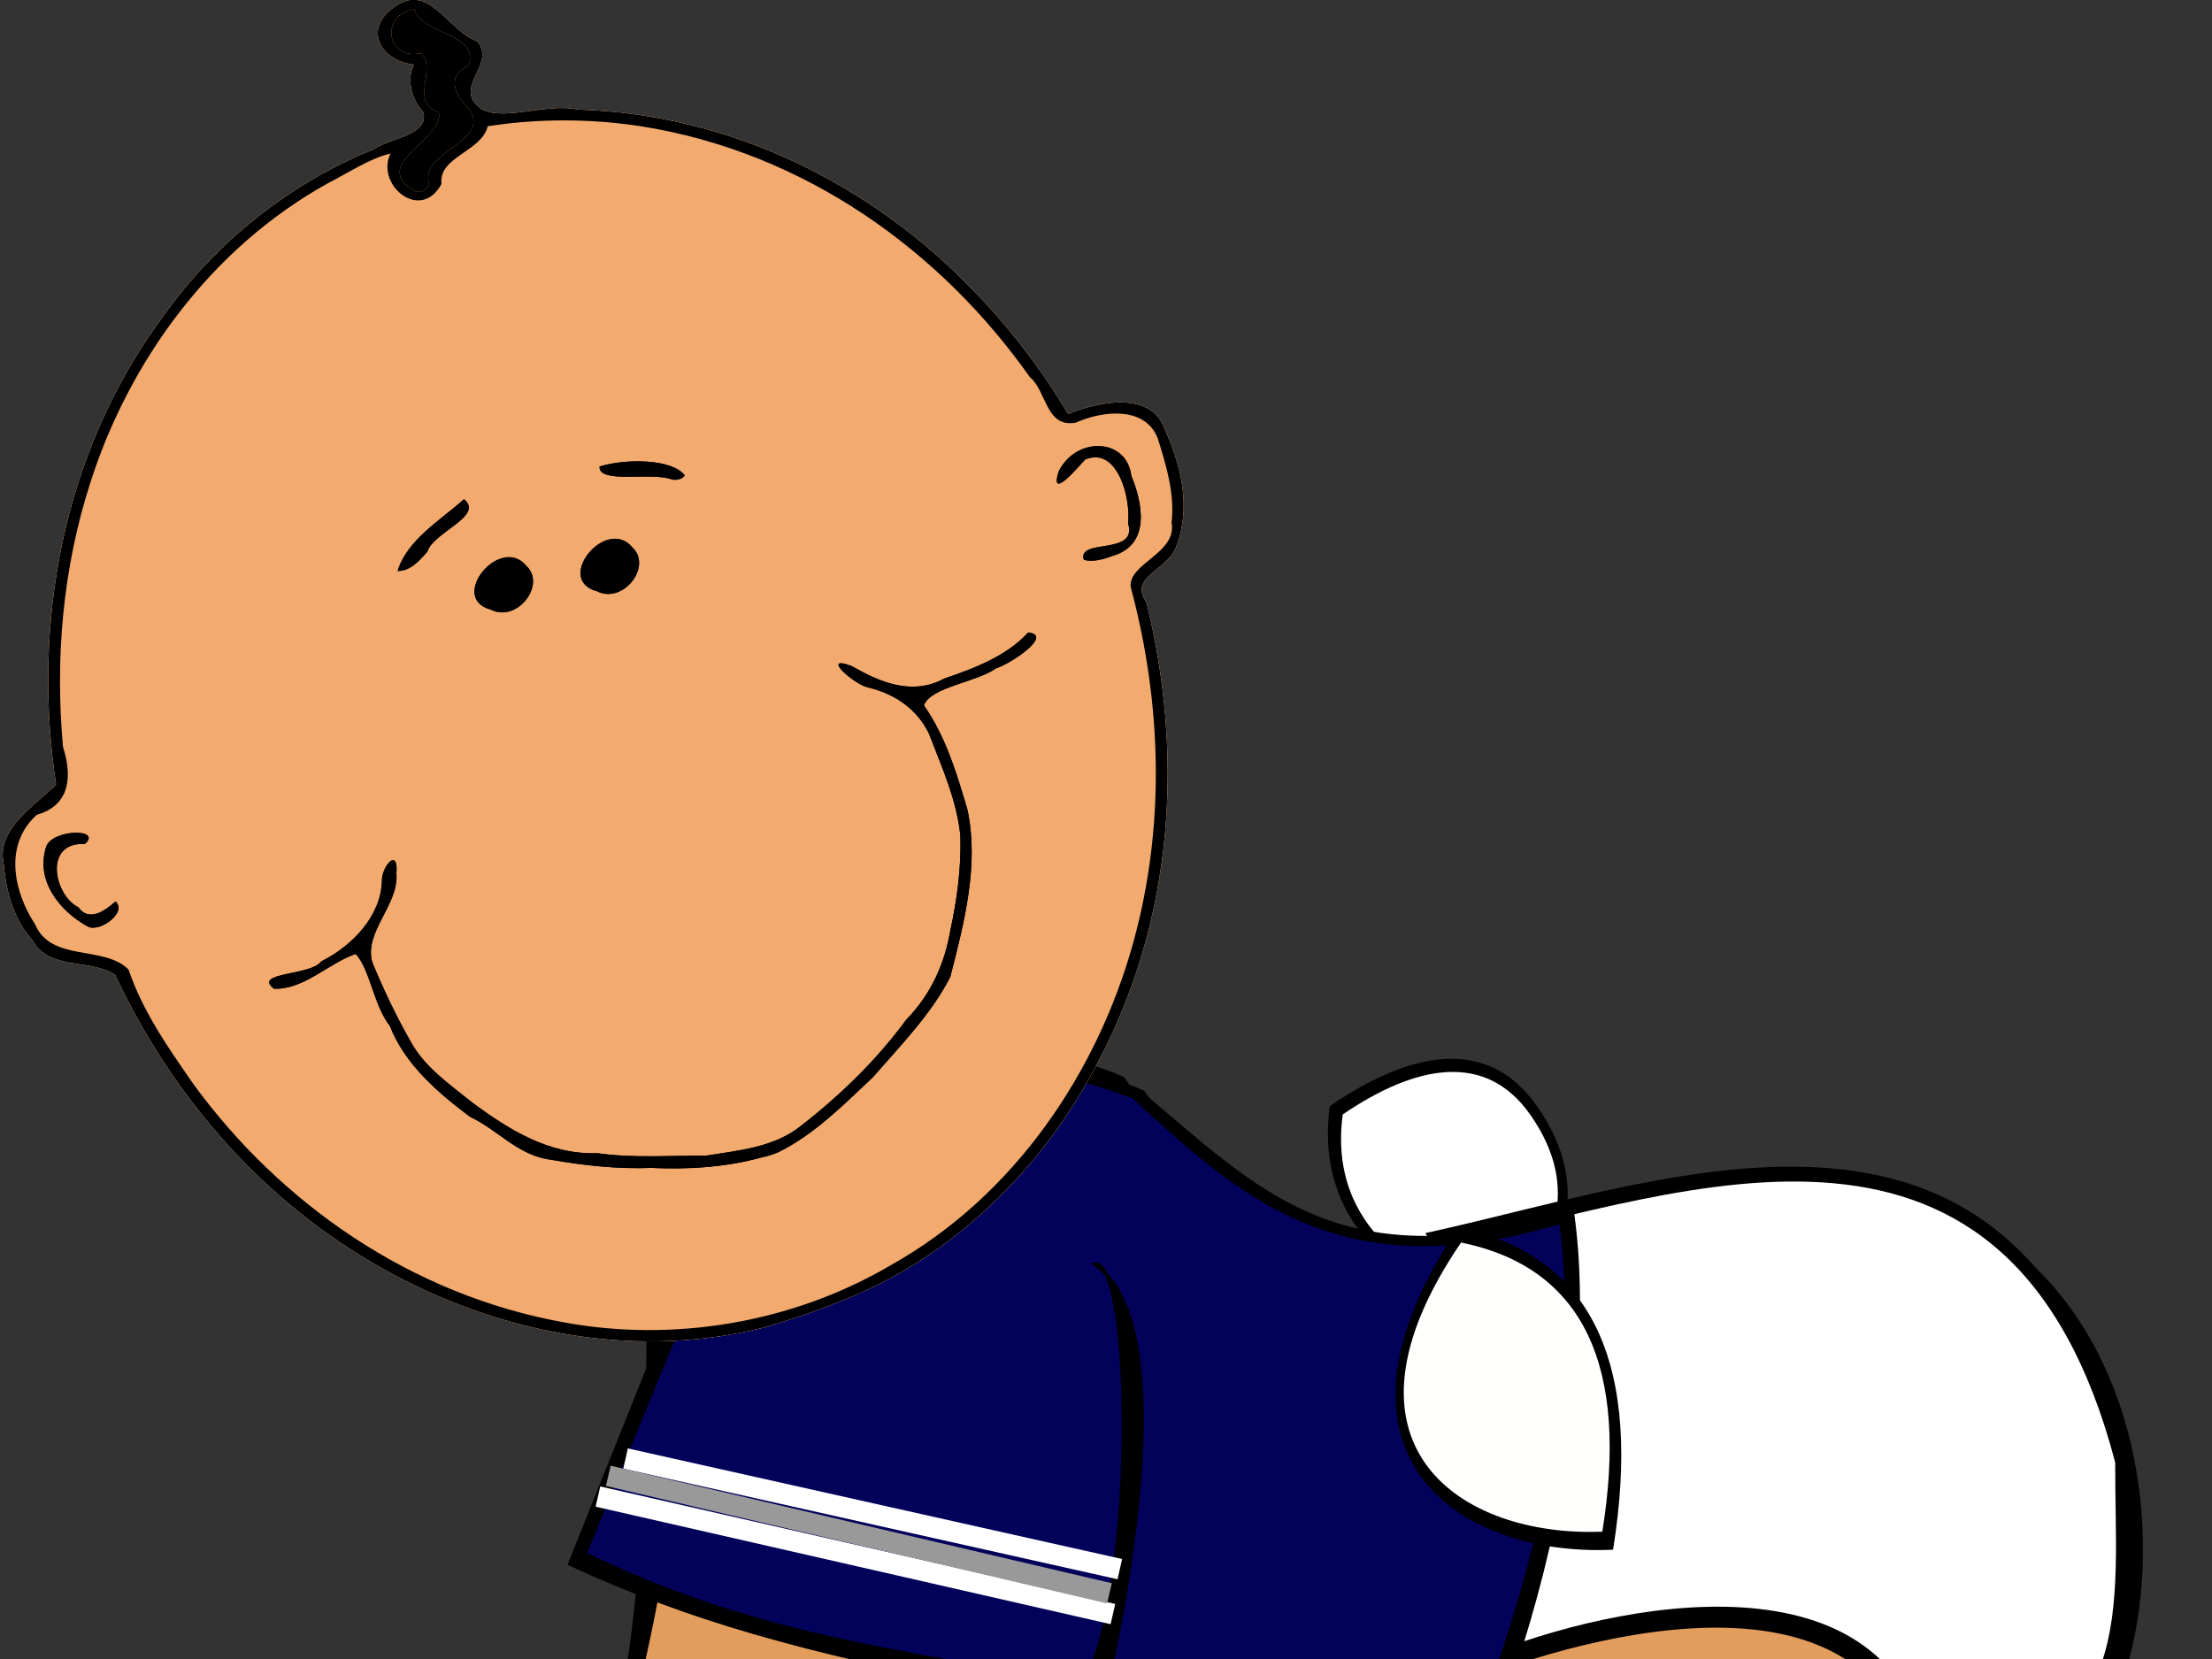 <?xml version="1.0"?><svg width="640" height="480" xmlns="http://www.w3.org/2000/svg">
 <rect width="100%" height="100%" fill="#333333" stroke="none"/>
 <title>baby blue</title>
 <g>
  <title>Layer 1</title>
  <path d="m187.665,384.312c-1.018,59.822 -1.551,107.895 -23.383,163.13c-12.6,31.878 -42.902,10.827 -54.09,30.228c-11.138,19.313 10.474,16.503 23.848,13.528c-18.511,1.071 -36.602,3.584 -31.126,18.114c10.237,27.159 35.161,12.996 50.936,9.749c-17.429,7.812 -39.094,2.831 -28.777,20.145c12.671,21.262 27.805,5.969 40.099,1.475c-11.788,5.413 -25.398,13.572 -4.479,22.122c11.861,4.848 20.905,2.188 26.114,-8.844c-1.147,6.458 -4.444,16.594 9.064,17.475c20.014,1.306 28.474,-10.534 37.428,-21.308c32.638,-39.268 42.923,-76.941 55.573,-112.941c34.621,29.491 62.525,39.813 102.379,30.06c-1.403,44.235 20.403,65.644 53.445,74.156c22.717,5.852 49.637,4.793 74.566,-0.131c34.532,-6.82 52.002,-41.702 60.822,-63.698c-8.263,23.07 -38.006,46.077 -3.23,52.83c23.632,4.589 29.899,0.299 26.76,-20.71c0.664,12.578 -4.401,23.419 13.875,21.719c11.684,-1.087 15.767,-5.593 12.885,-17.76c5.289,11.074 13.46,11.122 18.045,8.893c14.438,-7.019 9.406,-12.975 10.925,-24.318c4.591,11.031 9.456,10.652 14.379,8.09c14.124,-7.353 14.6,-36.299 11.146,-54.118c-6.834,-35.261 -33.012,-65.795 -70.428,-65.993c-15.992,17.192 -30.678,43.649 -56.486,41.208c-8.11,26.691 -22.319,32.038 -35.406,41.307c16.527,-13.098 30.385,-27.797 33.931,-48.684c30.428,10.39 53.47,-18.908 59.01,-39.832c10.1,-38.143 1.859,-90.037 -32.456,-118.021c-21.938,-17.89 -69.542,-34.887 -123.922,-11.802c-62.666,18.913 -105.593,2.902 -134.249,-38.357c-51.104,-22.446 -119.749,8.5 -137.199,72.288z" id="path5036" stroke-width="1.033px" stroke="#000000" fill-rule="evenodd" fill="#000000"/>
  <path d="m437.328,380.416c-28.107,-4.861 -57.539,-23.773 -52.57,-60.381c23.318,-15.964 45.646,-20.419 59.93,0c17.055,24.38 6.793,44.687 -7.36,60.381z" id="path9938" stroke-width="1px" fill-rule="evenodd" fill="#000000"/>
  <path id="path4055" d="m197.888,385.994c-0.986,57.929 -13.762,112.892 -32.857,167.143c-8.747,24.852 -39.22,8.818 -51.429,22.857c-14.355,16.507 8.826,18.21 22.857,18.571c-17.925,1.037 -37.137,0.61 -31.429,14.286c10.665,25.553 27.103,10.456 41.429,11.429c-12.943,6.209 -26.394,3.648 -20,17.143c10.262,21.66 27.407,4.437 39.312,0.086c-8.798,7.858 -23.085,13.913 -3.752,24.165c12.436,6.595 20.946,-1.617 27.022,-11.962c0.094,7.665 -7.759,15.132 3.838,19.346c17.257,6.271 31.157,-11.53 39.828,-21.962c31.605,-38.026 41.502,-74.812 53.752,-109.673c33.526,28.557 69.979,35.158 108.571,25.714c-4.288,43.811 17.459,66.302 51.429,75.714c18.367,5.089 48.717,3.339 72.857,-1.429c33.439,-6.604 50.031,-42.986 58.571,-64.286c-4.305,23.012 -32.247,49.175 1.429,55.714c22.884,4.444 22.621,-5.286 24.286,-24.286c3.331,11.844 -6.54,29.512 15.714,24.286c11.062,-2.598 11.918,-8.03 8.571,-21.429c8.242,13.199 9.659,15.057 19.165,12.101c16.264,-5.058 9.37,-15.403 10.841,-26.386c3.469,13.936 11.173,14.337 16.045,11.344c14.057,-8.634 11.676,-35.537 8.235,-52.773c-8.245,-41.305 -34.273,-61.406 -70.505,-61.597c-14.141,15.976 -18.792,22.366 -53.865,31.43c-7.853,25.846 -12.874,26.991 -35.63,43.025c18.693,-15.036 29.423,-26.918 32.857,-47.143c25.432,2.331 51.778,-18.31 57.143,-38.571c9.781,-36.936 1.8,-87.188 -31.429,-114.286c-21.243,-17.324 -67.341,-33.783 -120,-11.429c-60.683,18.314 -102.251,2.81 -130,-37.143c-49.486,-21.736 -115.959,8.231 -132.857,70z" stroke-width="1px" stroke="#000000" fill-rule="evenodd" fill="#e29d5d"/>
  <path id="path4063" d="m436.036,376.613c-25.411,-4.362 -52.021,-21.332 -47.529,-54.182c21.082,-14.325 41.268,-18.323 54.183,0c15.419,21.878 6.141,40.099 -6.654,54.182z" stroke-width="1px" fill-rule="evenodd" fill="#ffffff"/>
  <path id="path4059" d="m426.078,485.495c41.335,-15.875 124.93,-35.694 130.346,36.536c63.862,-8.213 59.134,-54.836 59.248,-98.747c-31.816,-121.236 -128.204,-82.505 -202.431,-66.16c20.543,32.782 26.509,74.534 12.837,128.371z" stroke-width="1.039px" stroke="#000000" fill-rule="evenodd" fill="#000000"/>
  <path d="m433.065,477.703c39.423,-15.14 121.053,-30.241 126.219,38.649c59.958,-11.635 52.597,-51.349 52.706,-93.23c-30.344,-115.629 -122.275,-78.69 -193.07,-63.101c19.593,31.266 27.184,66.334 14.145,117.682z" id="path6976" stroke-width="1.343px" fill-rule="evenodd" fill="#ffffff"/>
  <path d="m192.093,383.101l-27.897,69.65c34.826,16.129 68.035,25.462 122.682,35.958c0.564,14.148 3.005,24.543 -3.985,53.8c27.782,22.168 60.474,37.952 114.575,25.904c45.689,-68.184 66.116,-161.998 57.877,-218.19c-67.638,20.582 -90.483,-5.502 -125.717,-35.008c-49.435,-18.97 -96.02,-16.095 -137.535,67.886z" id="path4065" stroke-width="1.048px" fill-rule="evenodd" fill="#000000"/>
  <path id="path4057" d="m195.873,384.911l-26.616,64.639c54.923,26.965 104.224,28.977 144.094,38.932c15.672,-30.034 14.342,-124.408 3.417,-122.669c24.595,17.085 10.035,93.959 2.38,127.374c-22.1,-2.381 -42.43,-5.084 -29.169,-3.714c0.538,13.498 4.768,22.466 -1.901,50.38c26.506,21.15 54.846,33.358 106.464,21.863c43.592,-65.054 64.895,-154.562 57.034,-208.175c-64.533,19.637 -93.585,-8.878 -123.574,-36.122c-47.166,-18.099 -92.519,-12.636 -132.129,67.49z" stroke-width="1px" stroke="#000000" fill-rule="evenodd" fill="#02025b"/>
  <path d="m422.169,355.746c38.778,8.063 52.261,40.178 44.074,92.108c-44.114,1.852 -87.257,-27.378 -44.074,-92.108z" id="path7998" stroke-width="1.09px" stroke="#000000" fill-rule="evenodd" fill="#000000"/>
  <path id="path4061" d="m422.728,359.503c35.963,7.323 48.467,36.489 40.875,83.65c-40.911,1.682 -80.923,-24.864 -40.875,-83.65z" stroke-width="1px" fill-rule="evenodd" fill="#fffffe"/>
  <path id="path3686" d="m220.742,384.166c-40.065,9.97 -81.167,0.02 -113.343,-19.032c-33.418,-19.647 -58.322,-49.505 -74.069,-83.075c-7.226,-4.807 -19.183,-1.171 -23.951,-10.047c-5.357,-5.825 -7.661,-14.244 -8.299,-22.099c-2.345,-10.36 10.003,-17.472 15.15,-22.928c-6.856,-45.358 1.181,-95.597 31.456,-136.116c14.777,-20.598 35.817,-37.693 60.232,-47.57c4.614,-3.31 16.52,-4.114 14.529,-10.904c-3.525,-3.892 -4.789,-9.499 -2.674,-13.711c-9.06,-0.909 -15.045,-9.814 -5.927,-16.476c10.235,-7.845 15.866,6.989 24.243,9.731c5.7,6.88 -7.658,13.378 1.282,19.671c6.425,3.533 19.046,-1.879 27.775,0.101c45.048,1.297 85.403,22.34 113.858,51.718c10.831,11.032 20.212,23.278 28.05,36.38c9.286,-3.892 24.039,-6.422 27.813,4.102c4.725,10.385 7.933,22.713 3.403,34.319c-2.443,6.808 -13.853,8.578 -8.586,16.025c10.648,42.973 8.391,90.905 -14.135,133.242c-15.383,29.9 -41.699,56.707 -75.388,69.368c-7.005,2.827 -14.174,5.224 -21.418,7.301z" fill="#e8cdba"/>
  <path d="m220.742,384.166c-40.065,9.97 -81.167,0.02 -113.343,-19.032c-33.418,-19.647 -58.322,-49.505 -74.069,-83.075c-7.226,-4.807 -19.183,-1.171 -23.951,-10.047c-5.357,-5.825 -7.661,-14.244 -8.299,-22.099c-2.345,-10.36 10.003,-17.472 15.15,-22.928c-6.856,-45.358 1.181,-95.597 31.456,-136.116c14.777,-20.598 35.817,-37.693 60.232,-47.57c4.614,-3.31 16.52,-4.114 14.529,-10.904c-3.525,-3.892 -4.789,-9.499 -2.674,-13.711c-9.06,-0.909 -15.045,-9.814 -5.927,-16.476c10.235,-7.845 15.866,6.989 24.243,9.731c5.7,6.88 -7.658,13.378 1.282,19.671c6.425,3.533 19.046,-1.879 27.775,0.101c45.048,1.297 85.403,22.34 113.858,51.718c10.831,11.032 20.212,23.278 28.05,36.38c9.286,-3.892 24.039,-6.422 27.813,4.102c4.725,10.385 7.933,22.713 3.403,34.319c-2.443,6.808 -13.853,8.578 -8.586,16.025c10.648,42.973 8.391,90.905 -14.135,133.242c-15.383,29.9 -41.699,56.707 -75.388,69.368c-7.005,2.827 -14.174,5.224 -21.418,7.301z" id="path1912" fill="#f2aa6f"/>
  <path d="m220.742,384.166c-40.065,9.97 -81.167,0.02 -113.343,-19.032c-33.418,-19.647 -58.322,-49.505 -74.069,-83.075c-7.226,-4.807 -19.183,-1.171 -23.951,-10.047c-5.357,-5.825 -7.661,-14.244 -8.299,-22.099c-2.345,-10.36 10.003,-17.472 15.15,-22.928c-6.856,-45.358 1.181,-95.597 31.456,-136.116c14.777,-20.598 35.817,-37.693 60.232,-47.57c4.614,-3.31 16.52,-4.114 14.529,-10.904c-3.525,-3.892 -4.789,-9.499 -2.674,-13.711c-9.06,-0.909 -15.045,-9.814 -5.927,-16.476c10.235,-7.845 15.866,6.989 24.243,9.731c5.7,6.88 -7.658,13.378 1.282,19.671c6.425,3.533 19.046,-1.879 27.775,0.101c45.048,1.297 85.403,22.34 113.858,51.718c10.831,11.032 20.212,23.278 28.05,36.38c9.286,-3.892 24.039,-6.422 27.813,4.102c4.725,10.385 7.933,22.713 3.403,34.319c-2.443,6.808 -13.853,8.578 -8.586,16.025c10.648,42.973 8.391,90.905 -14.135,133.242c-15.383,29.9 -41.699,56.707 -75.388,69.368c-7.005,2.827 -14.174,5.224 -21.418,7.301zm36.824,-18.015c36.509,-20.382 60.07,-56.602 70.254,-93.19c9.58,-34.458 8.179,-70.107 -0.659,-103.078c-0.86,-6.872 13.476,-9.748 11.812,-18.684c0.95,-8.374 -1.535,-16.482 -3.941,-24.185c-3.42,-9.281 -15.237,-8.497 -23.8,-4.725c-8.705,1.575 -8.361,-9.173 -13.273,-13.185c-25.387,-36.032 -64.689,-65.01 -112.514,-72.579c-14.434,-2.198 -29.465,-2.309 -44.321,-0.002c-1.783,7.367 -14.389,8.885 -13.367,16.667c-6.031,11.277 -19.219,0.277 -14.765,-8.78c-6.144,1.474 -12.133,5.569 -17.975,8.529c-34.367,19.005 -57.742,52.061 -68.75,86.309c-8.214,25.249 -10.335,51.537 -8.037,76.879c2.463,7.634 2.638,16.71 -7.579,19.623c-9.969,8.975 -6.322,22.869 -0.474,31.734c4.664,10.957 20.049,5.911 27.036,13.065c4.055,12.098 11.607,22.827 18.9,33.323c24.822,33.898 62.364,60.82 107.534,68.815c31.127,5.647 65.422,0.187 93.919,-16.535zm-37.145,-31.287c-10.591,2.908 -21.371,3.539 -32.033,3.047c-9.899,0.367 -19.445,-0.702 -28.969,-2.36c-9.598,-1.197 -15.313,-8.663 -23.464,-12.437c-9.514,-7.177 -18.836,-15.23 -23.161,-26.295c-4.735,-6.005 -5.722,-16.421 -9.903,-20.819c-8.015,2.812 -14.976,10.36 -23.6,10.072c-6.358,-4.838 10.706,-3.733 13.644,-7.904c9.331,-4.668 17.28,-13.381 17.558,-23.178c-0.127,-4.274 4.846,-10.063 4.196,-2.285c0.778,9.092 -9.463,16.913 -6.983,25.706c3.285,7.935 6.992,15.777 11.279,23.244c4.113,7.353 11.224,12.135 17.769,17.438c10.18,7.476 21.832,15.046 36.032,14.557c10.41,1.487 21.058,0.663 31.646,0.699c9.437,-1.514 19.791,-2.421 27.519,-8.773c11.488,-8.966 21.88,-19.107 30.281,-30.587c7.322,-7.454 11.126,-16.458 12.762,-25.934c1.958,-9.033 3.145,-18.233 2.864,-27.283c-1.024,-10.33 -5.422,-19.902 -9.033,-29.391c-3.295,-6.955 -9.557,-11.492 -17.452,-13.428c-4.054,-0.694 -14.329,-9.78 -4.93,-6.233c7.763,4.436 17.258,8.782 26.78,3.598c8.76,-2.966 17.971,-6.47 24.285,-13.326c7.528,0.801 -5.577,9.304 -9.149,10.285c-6.059,4.259 -18.978,5.422 -21.049,10.801c6.32,9.023 9.506,19.694 12.586,30.134c3.426,15.79 -0.836,32.542 -4.957,48.448c-5.454,10.721 -14.349,19.785 -22.4,29.027c-8.425,7.899 -16.802,16.506 -27.466,21.741c-1.502,0.629 -3.063,1.124 -4.653,1.438zm93.174,-172.865c-2.042,-6.4 15.815,-1.105 12.778,-10.613c0.869,-6.859 -2.889,-22.415 -12.41,-18.433c-2.225,2.392 -10.329,12.061 -7.667,3.485c5.012,-10.213 19.692,-9.836 21.027,1.235c3.014,7.192 5.991,19.875 -5.388,23.138c-2.645,1.038 -5.613,1.842 -8.34,1.187zm-288.184,106.083c-8.303,-4.577 -15.159,-13.358 -12.077,-23.012c1.639,-5.257 16.477,-5.419 11.213,-0.884c-12.076,-0.614 -8.91,14.893 -1.833,18.341c3.465,4.909 8.956,-0.237 10.727,-1.709c3.474,3.213 -4.632,9.037 -8.029,7.264zm147.306,-97.02c-12.514,-3.333 2.749,-21.885 10.297,-12.619c5.753,5.409 -2.694,16.454 -10.297,12.619zm-30.685,5.327c-12.514,-3.333 2.749,-21.885 10.297,-12.619c5.753,5.409 -2.694,16.454 -10.297,12.619zm52.383,-37.662c-5.708,-2.282 -21.267,1.422 -20.941,-3.747c7.506,-2.334 21.055,-2.289 24.675,2.606c-0.818,1.087 -2.498,1.413 -3.735,1.141zm-79.371,26.478c2.694,-8.946 12.272,-14.576 19.209,-20.769c5.921,4.917 -8.834,9.475 -10.607,15.167c-2.187,2.493 -4.877,5.648 -8.602,5.602zm9.147,-111.945c-3.158,-9.643 18.923,-12.168 11.14,-22.244c-3.761,-3.473 -6.319,-9.247 0.312,-11.977c2.95,-9.735 -13.788,-9.057 -15.765,-16.338c-9.917,1.291 -8.273,14.904 1.931,12.684c4.84,4.551 -3.596,14.106 5.179,17.135c1.382,7.99 -20.237,14.963 -7.103,22.708c1.624,0.86 3.847,-0.216 4.307,-1.968z" id="path1882" fill="#000000"/>
  <path d="m220.421,334.864c-10.591,2.908 -21.371,3.539 -32.033,3.047c-9.899,0.367 -19.445,-0.702 -28.969,-2.36c-9.598,-1.197 -15.313,-8.663 -23.464,-12.437c-9.514,-7.177 -18.836,-15.23 -23.161,-26.295c-4.735,-6.005 -5.722,-16.421 -9.903,-20.819c-8.015,2.812 -14.976,10.36 -23.6,10.072c-6.358,-4.838 10.706,-3.733 13.644,-7.904c9.331,-4.668 17.28,-13.381 17.558,-23.178c-0.127,-4.274 4.846,-10.063 4.196,-2.285c0.778,9.092 -9.463,16.913 -6.983,25.706c3.285,7.935 6.992,15.777 11.279,23.244c4.113,7.353 11.224,12.135 17.769,17.438c10.18,7.476 21.832,15.046 36.032,14.557c10.41,1.487 21.058,0.663 31.646,0.699c9.437,-1.514 19.791,-2.421 27.519,-8.773c11.488,-8.966 21.88,-19.107 30.281,-30.587c7.322,-7.454 11.126,-16.458 12.762,-25.934c1.958,-9.033 3.145,-18.233 2.864,-27.283c-1.024,-10.33 -5.422,-19.902 -9.033,-29.391c-3.295,-6.955 -9.557,-11.492 -17.452,-13.428c-4.054,-0.694 -14.329,-9.78 -4.93,-6.233c7.763,4.436 17.258,8.782 26.78,3.598c8.76,-2.966 17.971,-6.47 24.285,-13.326c7.528,0.801 -5.577,9.304 -9.149,10.285c-6.059,4.259 -18.978,5.422 -21.049,10.801c6.32,9.023 9.506,19.694 12.586,30.134c3.426,15.79 -0.836,32.542 -4.957,48.448c-5.454,10.721 -14.349,19.785 -22.4,29.027c-8.425,7.899 -16.802,16.506 -27.466,21.741c-1.502,0.629 -3.063,1.124 -4.653,1.438z" id="path1908" fill="#000000"/>
  <path d="m313.595,161.999c-2.042,-6.4 15.815,-1.105 12.778,-10.613c0.869,-6.859 -2.889,-22.415 -12.41,-18.433c-2.225,2.392 -10.329,12.061 -7.667,3.485c5.012,-10.213 19.692,-9.836 21.027,1.235c3.014,7.192 5.991,19.875 -5.388,23.138c-2.645,1.038 -5.613,1.842 -8.34,1.187z" id="path1906" fill="#000000"/>
  <path d="m25.411,268.082c-8.303,-4.577 -15.159,-13.358 -12.077,-23.012c1.639,-5.257 16.477,-5.419 11.213,-0.884c-12.076,-0.614 -8.91,14.893 -1.833,18.341c3.465,4.909 8.956,-0.237 10.727,-1.709c3.474,3.213 -4.632,9.037 -8.029,7.264z" id="path1904" fill="#000000"/>
  <path d="m172.717,171.062c-12.514,-3.333 2.749,-21.885 10.297,-12.619c5.753,5.409 -2.694,16.454 -10.297,12.619z" id="path1902" fill="#000000"/>
  <path d="m142.033,176.389c-12.514,-3.333 2.749,-21.885 10.297,-12.619c5.753,5.409 -2.694,16.454 -10.297,12.619z" id="path1900" fill="#000000"/>
  <path d="m194.415,138.727c-5.708,-2.282 -21.267,1.422 -20.941,-3.747c7.506,-2.334 21.055,-2.289 24.675,2.606c-0.818,1.087 -2.498,1.413 -3.735,1.141z" id="path1898" fill="#000000"/>
  <path d="m115.044,165.205c2.694,-8.946 12.272,-14.576 19.209,-20.769c5.921,4.917 -8.834,9.475 -10.607,15.167c-2.187,2.493 -4.877,5.648 -8.602,5.602z" id="path1896" fill="#000000"/>
  <path d="m124.191,53.26c-3.158,-9.643 18.924,-12.168 11.14,-22.244c-3.76,-3.473 -6.319,-9.247 0.312,-11.977c2.95,-9.735 -13.789,-9.057 -15.765,-16.338c-9.918,1.291 -8.274,14.904 1.93,12.684c4.84,4.551 -3.596,14.106 5.179,17.135c1.382,7.99 -20.236,14.963 -7.103,22.708c1.625,0.86 3.847,-0.216 4.307,-1.968l0,0z" id="path1892" fill="#000000"/>
  <line id="svg_7" y2="454" x2="324" y1="422" x1="181" stroke-linecap="null" stroke-linejoin="null" stroke-dasharray="null" stroke-width="6" stroke="#ffffff" fill="none"/>
  <line id="svg_8" y2="467" x2="322" y1="433" x1="173" stroke-linecap="null" stroke-linejoin="null" stroke-dasharray="null" stroke-width="6" stroke="#ffffff" fill="none"/>
  <line id="svg_10" y2="461" x2="321" y1="427" x1="176" stroke-linecap="null" stroke-linejoin="null" stroke-dasharray="null" stroke-width="6" stroke="#999999" fill="none"/>
 </g>
</svg>